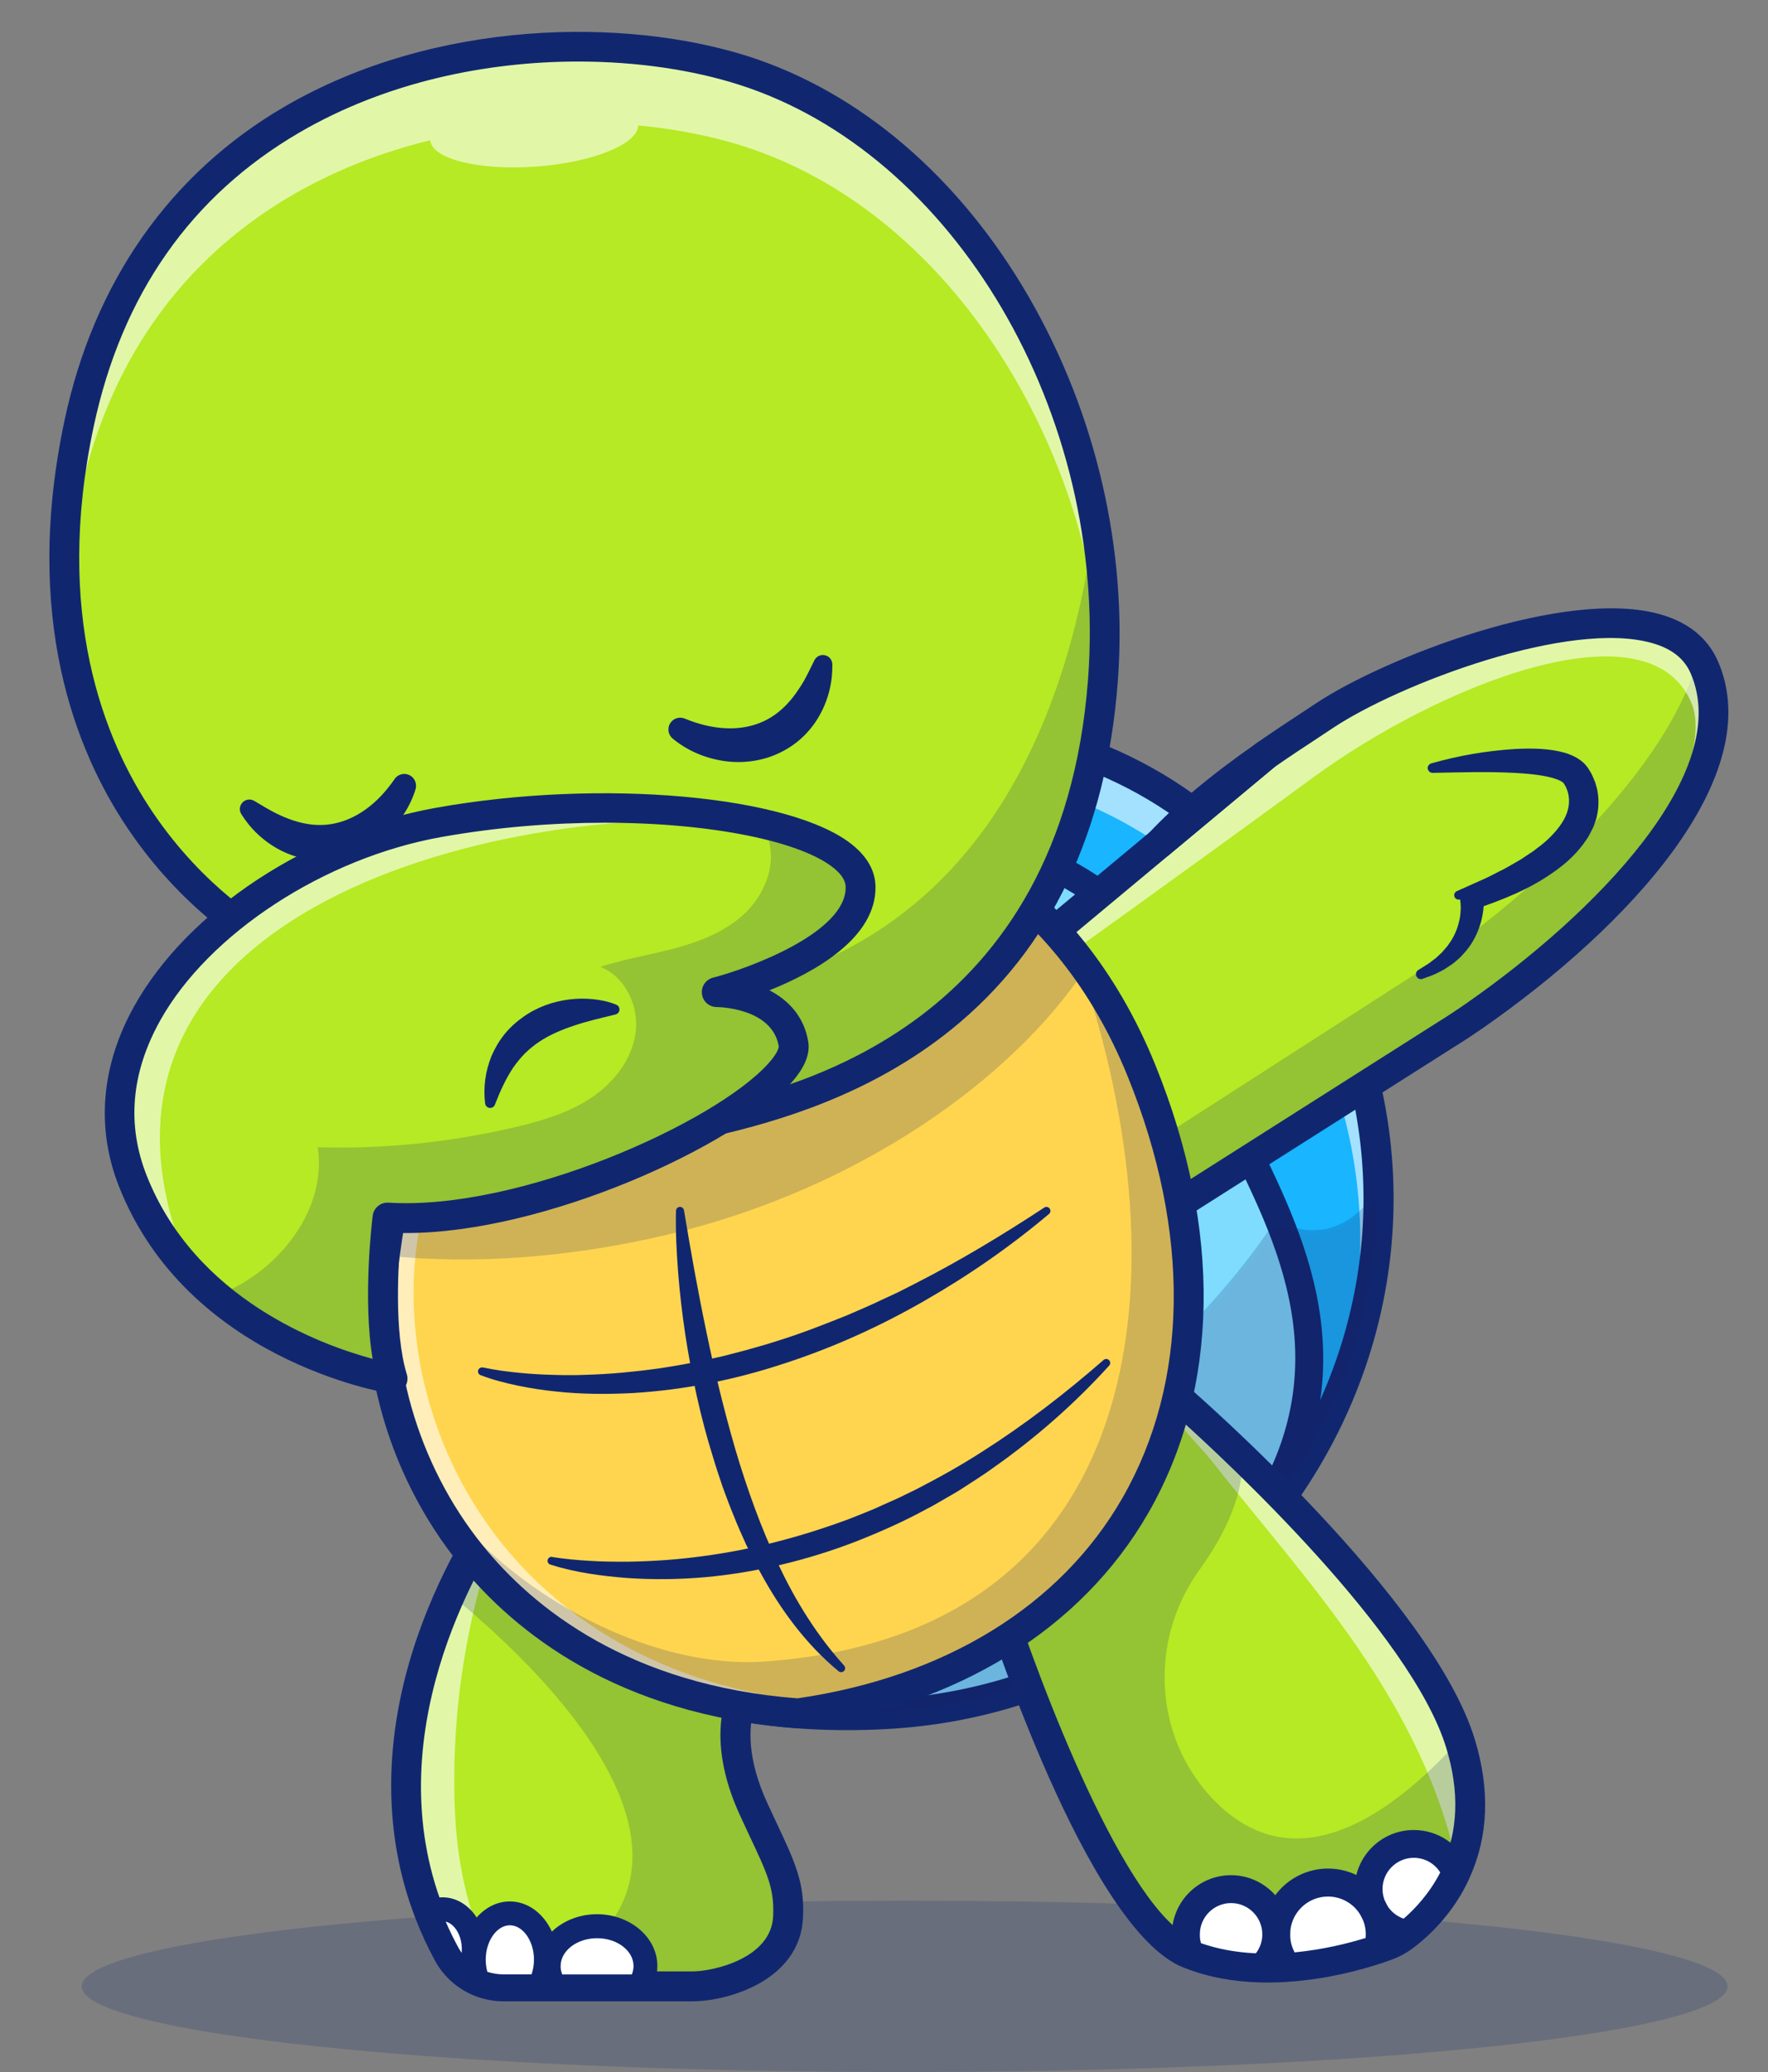 <?xml version="1.0" encoding="UTF-8"?><svg xmlns="http://www.w3.org/2000/svg" xmlns:xlink="http://www.w3.org/1999/xlink" height="2659.8" preserveAspectRatio="xMidYMid meet" version="1.0" viewBox="-63.3 -40.9 2269.4 2659.8" width="2269.4" zoomAndPan="magnify"><rect x="-63.3" y="-40.9" width="2269.4" height="2659.8" fill="#808080" stroke="none"/><g><g><g id="change1_10" opacity=".2"><ellipse cx="1097.9" cy="2508.9" fill="#102770" rx="1056.3" ry="110"/></g><g><g><g id="change2_1"><path d="M1706.6,1489.6c4,337.9-262.2,651.3-634.6,670c-17.1,0.9-33.8,1.3-50.2,1.2c-2.2,0-4.4-0.1-6.6-0.1 c-7.7-0.1-15.3-0.3-22.9-0.6c-260.8-9.7-426-136-506.6-290.5c-50.7-97-68-205.1-54.7-302.4c36.5-267.8,139.3-466.6,297.5-584.2 c141-104.9,668-219.1,899.3,206.9C1680.6,1287.3,1705.5,1389.5,1706.6,1489.6z" fill="#19b5fe"/></g><g id="change3_7" opacity=".6"><path d="M704.6,1038.3c141-104.9,668-219.1,899.3,206.9c52.8,97.3,77.7,199.6,78.8,299.6 c0.9,75.8-11.8,150.3-36.2,220.5c38.7-85.8,59.3-179.8,58.2-275.7c-1.1-100.1-26-202.3-78.8-299.6 c-231.2-426-758.2-311.8-899.3-206.9c-105.2,78.2-185.9,192.3-238.9,338.7C540,1201.7,613,1106.4,704.6,1038.3z" fill="#fff"/></g><g id="change4_1"><path d="M1513.1,1958.3c0,0.1-0.1,0.1-0.2,0.2c-111.7,115.1-266.1,192.1-445.2,201.2c-15.6,0.7-30.9,1.1-45.9,1.2 c-2.2,0-4.4,0-6.6-0.1c-8,0-15.9-0.1-23.7-0.4c0.3-0.1,0.5-0.1,0.8-0.1c277.4-53.9,443.1-243.5,463.3-487.2 c8.7-105.3-9.7-220.6-57.9-339.6c-69.4-171.1-190.5-273-318.8-321.4c4.6,0.4,355.7,26.2,413.4,321.4 c9.7,49.6,51,116,82.5,195.2C1622,1647.3,1647.6,1794.8,1513.1,1958.3z" fill="#7fdcff"/></g><g id="change1_11"><path d="M1024.2,2180c-249.2,0-395.6-100.4-475.8-187.7c-106.1-115.6-157.1-275.4-136.3-427.6 c36.8-269.5,142.2-475.9,305.1-597c84.6-62.9,313.1-133.3,534.6-84.5c171.9,37.9,307.8,140.8,392.9,297.6 c109.9,202.4,107.6,444.1-6.2,646.7c-116.7,207.9-328.1,339.2-565.5,351.2C1056.3,2179.6,1040,2180,1024.2,2180z M728.5,983.1 l11.4,15.4c-154.4,114.8-254.6,312.4-290,571.4c-19.2,141,28.1,289.2,126.6,396.5c74.9,81.5,212.2,175.3,447.7,175.3 c15.2,0,30.7-0.4,46.7-1.2c224.2-11.3,423.8-135.3,534-331.7c107.2-191,109.4-419,5.9-609.7 c-80.8-148.8-204.4-242.5-367.5-278.5c-209.9-46.3-424.5,19.1-503.5,77.8L728.5,983.1z" fill="#102770"/></g><g id="change1_25"><path d="M1506.6,1987c-4.2,0-8.4-1.4-11.8-4.4c-7.4-6.5-8.2-17.8-1.7-25.3c177.8-203.9,92.4-380.8,30.1-509.9 c-20.3-42.1-37.9-78.4-44.1-110.4c-22.9-116.9-96-204-217.4-258.8c-92.2-41.7-179-48.1-179.8-48.2c-9.9-0.7-17.3-9.2-16.6-19.1 c0.7-9.9,9.3-17.3,19.1-16.6c3.8,0.3,93.2,6.8,191.1,50.8c131.3,59,213.9,157.6,238.8,285.1c5.4,27.5,22,61.9,41.2,101.7 c62.9,130.3,158,327.3-35.3,549C1516.6,1984.9,1511.6,1987,1506.6,1987z" fill="#102770"/></g><g opacity=".2"><g id="change5_1"><path d="M1706.6,1489.6c4,337.9-262.2,651.3-634.6,670c-17.1,0.9-33.8,1.3-50.2,1.2c-2.2,0-4.4,0-6.6-0.1 c-8,0-15.9-0.1-23.7-0.4c0.3-0.1,0.5-0.1,0.8-0.1c-260.8-9.7-426-136-506.6-290.5c478.9,184.8,806.8-34.1,969.9-196.7 c79-78.8,119.3-144.3,119.3-144.3C1634.4,1558.1,1677.3,1530.3,1706.6,1489.6z" fill="#1a1a5a"/></g><g id="change1_34"><path d="M1026.1,2163.4c-1.5,0-2.9,0-4.4,0c-2.2,0-4.4,0-6.6-0.1c0,0,0,0-0.1,0c-7.9,0-15.9-0.1-23.7-0.4 l-25.1-0.9l2.6-0.4c-299.8-19.3-432.6-189.3-485.5-290.7l-3.1-6l6.3,2.4c483.3,186.5,813.4-42.9,967.1-196.1 c77.9-77.6,118.5-143.2,118.9-143.9l1.2-2l2.1,1c49.4,24.4,92.7,11.5,128.6-38.3l4.5-6.3l0.1,7.8 c2,167.7-60.8,329.8-176.8,456.4c-119.5,130.5-283,207.2-460.2,216.2C1056.3,2163,1040.9,2163.4,1026.1,2163.4z M1005,2158.1 c3.4,0.1,6.8,0.1,10.2,0.1c2.2,0.1,4.4,0.1,6.6,0.1c16,0.1,32.8-0.3,50.1-1.2c350.2-17.6,632.3-312.9,632.2-659.9 c-35.8,45.7-80,57.7-128.4,34.8c-7.4,11.5-47.6,72.3-118.4,142.9c-75.2,75-200,175.6-367.5,229.3 c-187.5,60-388.9,50.1-598.7-29.5c55.9,103.6,193.5,271.6,501.2,283.1L1005,2158.1z" fill="#102770"/></g></g></g><g id="change6_3"><path d="M1828.6,1263.6c-11.6,8.1-23.3,15.8-35.1,23.1l-351.1,222.9l-181.6-330.9l164.4-137l136.3-113.6 c28.9-20.1,55.4-37.1,75.5-50.5c101.4-67.6,431.1-191.6,487.4-62C2180.7,945.3,2023,1128.4,1828.6,1263.6z" fill="#b5ea24"/></g><g id="change1_26" opacity=".2"><path d="M2114.3,815.7c-0.2-0.5-0.5-1-0.7-1.5c-40.9,126.5-179.3,268.2-339.4,381c-13.3,9.3-26.7,18.3-40.2,26.7 l-339.8,218.6l37.9,69.1l351.1-222.9c11.8-7.3,23.5-15,35.1-23.1C2012.9,1128.4,2170.7,945.3,2114.3,815.7z" fill="#102770"/></g><g id="change3_5" opacity=".6"><path d="M1622.4,957c161.1-117.9,428.8-226,485.1-96.4c9.5,21.9,7.1,55-7.5,95.8c26.9-55.8,34.4-109.4,14.1-156.1 c-56.3-129.6-386-5.6-487.4,62c-20.1,13.4-46.6,30.3-75.5,50.5l-136.3,113.6l-164.4,137l24.6,44.8 C1275.1,1208.1,1439.9,1090.6,1622.4,957z" fill="#fff"/></g><g><g id="change1_30"><path d="M1442.3,1528.8c-1.6,0-3.2-0.2-4.8-0.6c-5.1-1.3-9.5-4.7-12-9.3L1244,1187.9c-4.4-8-2.5-18.1,4.5-23.9 l300.7-250.6c0.4-0.3,0.9-0.7,1.3-1c20.6-14.4,39.8-27,56.7-38.1c6.9-4.5,13.3-8.7,19.1-12.6 c86.2-57.4,320.7-149.6,442.9-113.6c35.5,10.4,59.9,30.6,72.7,59.9c64.2,147.7-114.2,340.3-302.5,471.3l0,0 c-12,8.3-24.1,16.3-36,23.6l-350.9,222.8C1449.5,1527.7,1445.9,1528.8,1442.3,1528.8z M1285.1,1183.4l164.2,299.2l333.9-212 c11.5-7.1,23-14.7,34.4-22.6l0,0c167.8-116.7,344.3-298,289.2-424.6c-8.1-18.7-23.9-31.3-48.4-38.5 c-106.5-31.4-326.6,52.6-410.9,108.8c-5.9,3.9-12.4,8.2-19.3,12.8c-16.5,10.8-35.2,23.1-55.2,37L1285.1,1183.4z M1828.6,1263.6 L1828.6,1263.6L1828.6,1263.6z" fill="#102770"/></g><g id="change1_1"><path d="M1425.2,1060.9c-5.1,0-10.2-2-13.9-6c-6.9-7.3-7-18.8-0.1-26.2c35.1-37.5,80.7-75.5,139.3-116.2 c8.4-5.8,19.9-4,26.1,4.1c6.2,8.2,4.9,19.7-3,26.3l-136.3,113.6C1433.9,1059.4,1429.5,1060.9,1425.2,1060.9z" fill="#102770"/></g></g><g><g id="change6_1"><path d="M1807.5,2357.8c-0.7,1.6-1.4,3.3-2.1,4.9c0,0,0,0,0,0.1c-18.1,39.4-45.3,65.3-62.4,78.8 c-1.7,1.3-3.3,2.5-4.7,3.6c-6.5,4.8-13.5,8.5-21,11.3c-3.3,1.2-7.4,2.6-12.1,4.2c-24.6,8.1-67.2,20-115.6,23.3 c-10.9,0.8-22.1,1.1-33.4,0.8c-30.4-0.7-61.9-5.5-91.6-17.2c-0.7-0.2-1.5-0.6-2.2-0.9c-118.3-47.9-252.7-475.2-252.7-475.2 l227.8-225.6l12.2-12c0,0,33.6,29.1,80.6,74.6c94,90.9,241.4,246.9,279.9,364.3c0.6,1.6,1.1,3.3,1.6,4.9 C1832.2,2264.8,1824.6,2318,1807.5,2357.8z" fill="#b5ea24"/></g><g id="change3_13" opacity=".6"><path d="M1807.5,2357.8c-19.7-102-69.7-199.1-129.3-285.5c-57.9-83.9-125.3-160.6-188.4-240.6 c-11.8-14.9-40.4-41.6-52.3-65.8l12.2-12c0,0,33.6,29.1,80.6,74.6c94,90.9,241.4,246.9,279.9,364.3c0.6,1.6,1.1,3.3,1.6,4.9 C1832.2,2264.8,1824.6,2318,1807.5,2357.8z" fill="#fff"/></g><g id="change1_36" opacity=".2"><path d="M1805.4,2362.7C1805.4,2362.7,1805.4,2362.7,1805.4,2362.7c-18.1,39.4-45.3,65.4-62.4,78.9 c-1.7,1.3-3.3,2.5-4.7,3.6c-6.5,4.8-13.5,8.5-21,11.3c-3.3,1.2-7.4,2.6-12.1,4.2c-24.6,8.1-67.2,20-115.6,23.3 c-10.9,0.8-22.1,1.1-33.4,0.8c-30.4-0.7-61.9-5.5-91.6-17.2c-0.7-0.2-1.5-0.6-2.2-0.9c-118.3-47.9-252.7-475.2-252.7-475.2 l239.9-237.6c0,0,33.6,29.1,80.6,74.6c5.1,43.1-19.1,97.7-53.7,145.4c-64.8,89.4-59.6,213.1,16,293.5 c64.7,68.8,166.1,90.9,317.5-74.5c0.6,1.6,1.1,3.3,1.6,4.9C1833,2267.6,1824,2322.3,1805.4,2362.7z" fill="#102770"/></g><g id="change1_22"><path d="M1564.1,2504c-2.8,0-5.6,0-8.4-0.1c-35.8-0.8-68.8-7-97.9-18.4c-0.9-0.3-1.7-0.6-2.6-1 c-123.3-49.9-249.8-442.6-263.9-487.3c-2.1-6.8-0.3-14.3,4.8-19.3l239.9-237.6c7.1-7,18.4-7.4,26-0.9 c12.8,11.1,313.3,273.3,367.8,452.6c19.7,64.7,17.4,124.6-6.9,177.9c-0.1,0.3-0.2,0.5-0.3,0.8c-19.2,41.9-47.6,69.8-68,85.9 c-1.3,1-2.6,2-3.8,2.9l-1.2,0.9c-8,5.9-16.7,10.6-25.9,14c-3.3,1.2-7.6,2.7-12.6,4.4c-27.7,9.2-71,20.9-120.3,24.2 C1581.9,2503.7,1572.9,2504,1564.1,2504z M1231.5,1996.8c40,123.9,150.6,416.7,238,452.1c0.6,0.3,1,0.4,1.4,0.6 c0.2,0.1,0.4,0.1,0.6,0.2c25,9.8,53.6,15.1,85.1,15.9c10.2,0.2,20.9,0,31.6-0.8c47.7-3.3,89.9-15.4,110.8-22.4 c4.5-1.5,8.3-2.8,11.4-4c5.9-2.2,11.4-5.1,16.3-8.8l1.2-0.9c1-0.7,2-1.5,3-2.3c13.9-10.9,39.6-34.7,56.6-71.1 c0.1-0.2,0.2-0.5,0.3-0.7c20.6-44.7,22.4-95.7,5.4-151.5c-45.1-148.4-283.8-369.9-343-423.1L1231.5,1996.8z M1805.4,2362.7 L1805.4,2362.7L1805.4,2362.7z" fill="#102770"/></g><g><g><g id="change3_4"><path d="M1707.8,2442.1c0,6.4-0.9,12.6-2.6,18.5c-24.5,8.1-67.2,20-115.6,23.3c-9.2-11.4-14.8-25.9-14.8-41.8 c0-36.7,29.8-66.5,66.5-66.5c25.2,0,47,14,58.3,34.5c0.3,0.7,0.7,1.4,1.1,2.1C1705.2,2421.2,1707.8,2431.4,1707.8,2442.1z" fill="#fff"/></g><g id="change1_4"><path d="M1588.4,2486.6l-0.8-1c-10-12.5-15.3-27.5-15.3-43.4c0-38.1,31-69,69-69c25.2,0,48.4,13.7,60.6,35.9 c0.4,0.8,0.7,1.4,1,2.1c4.9,9.6,7.4,20.3,7.4,31.1c0,6.5-0.9,13-2.7,19.2l-0.4,1.3l-1.3,0.4c-21.9,7.3-66.1,20-116.2,23.4 L1588.4,2486.6z M1641.3,2378.2c-35.2,0-63.9,28.7-63.9,63.9c0,14.3,4.6,27.8,13.4,39.2c48-3.5,90.4-15.5,112.3-22.7 c1.4-5.4,2.2-10.9,2.2-16.5c0-10.1-2.3-19.8-6.8-28.7c-0.4-0.7-0.8-1.4-1.1-2.2C1686.1,2390.9,1664.6,2378.2,1641.3,2378.2z" fill="#102770"/></g></g><g><g id="change3_9"><path d="M1805.4,2362.7C1805.4,2362.7,1805.4,2362.7,1805.4,2362.7c-18.1,39.4-45.3,65.4-62.4,78.8 c-18.2-2.7-33.7-13.8-42.2-29.2c0,0,0-0.1,0-0.1c-0.4-0.7-0.7-1.4-1.1-2.1c-0.1,0-0.1-0.1-0.1-0.2c-3.9-7.8-6.1-16.6-6.1-25.9 c0-32,26-58,58-58C1775.9,2326.1,1796.8,2341.2,1805.4,2362.7z" fill="#fff"/></g><g id="change1_31"><path d="M1743.7,2444.2l-1.1-0.2c-18.4-2.7-34.8-14-43.9-30.2l-0.5-0.5l0-0.4c-0.2-0.3-0.3-0.6-0.5-0.9l-0.6-0.3 l-0.1-1.1c-4-8.2-6.1-17.3-6.1-26.6c0-33.4,27.2-60.6,60.6-60.6c25,0,47.1,15,56.3,38.2l0.2,1.6l-0.2,0.5 c-17.9,38.9-44.2,64.8-63.1,79.7L1743.7,2444.2z M1703.2,2411.6c8.2,14.4,22.7,24.5,39,27.2c15.2-12.1,42.3-37.5,60.3-76.2 c-8.7-20.7-28.7-34-51.2-34c-30.6,0-55.5,24.9-55.5,55.5c0,8.4,1.9,16.7,5.6,24.2l0.1,0l0.4,0.9c0.3,0.6,0.6,1.2,0.9,1.8 L1703.2,2411.6z" fill="#102770"/></g></g><g><g id="change3_1"><path d="M1574.8,2442.1c0,16.8-7.2,32-18.6,42.6c-30.4-0.7-61.9-5.5-91.6-17.2c-3.7-7.7-5.8-16.3-5.8-25.4 c0-32,25.9-58,58-58C1548.8,2384.1,1574.8,2410.1,1574.8,2442.1z" fill="#fff"/></g><g id="change1_17"><path d="M1557.2,2487.3l-1,0c-34-0.8-65.1-6.6-92.5-17.4l-0.9-0.4l-0.4-0.9c-4-8.3-6.1-17.2-6.1-26.5 c0-33.4,27.2-60.6,60.6-60.6s60.6,27.2,60.6,60.6c0,16.8-7.1,33-19.4,44.5L1557.2,2487.3z M1466.5,2465.5 c26.3,10.2,56.1,15.8,88.7,16.6c10.9-10.4,17.1-25,17.1-40c0-30.6-24.9-55.5-55.5-55.5s-55.5,24.9-55.5,55.5 C1461.3,2450.3,1463,2458.2,1466.5,2465.5z" fill="#102770"/></g></g></g><g><g id="change1_24"><path d="M1589.6,2501.8c-5.4,0-10.5-2.4-13.9-6.7c-12.1-15-18.7-33.8-18.7-53c0-46.5,37.9-84.4,84.4-84.4 c30.8,0,59.1,16.8,74,43.8c0.3,0.5,0.5,0.9,0.7,1.4l0.3,0.5c0.1,0.2,0.2,0.4,0.3,0.6c5.9,11.6,9,24.8,9,38 c0,8-1.1,15.9-3.3,23.5c-1.6,5.6-6,10.1-11.5,12c-27.6,9.2-70.8,20.8-120,24.2C1590.4,2501.8,1590,2501.8,1589.6,2501.8z M1641.3,2393.6c-26.8,0-48.6,21.8-48.6,48.6c0,8.2,2,16.1,5.8,23.1c37.1-3.6,70.1-12,91.1-18.5c0.1-1.5,0.2-3.1,0.2-4.6 c0-7.6-1.7-14.9-5-21.5c-0.4-0.8-0.8-1.5-1.2-2.3C1675,2403,1658.8,2393.6,1641.3,2393.6z M1705.1,2460.6L1705.1,2460.6 L1705.1,2460.6z" fill="#102770"/></g><g id="change1_15"><path d="M1743,2459.4c-0.9,0-1.7-0.1-2.6-0.2c-23.2-3.4-43.9-17.7-55.3-38.2l0,0c-0.1-0.1-0.1-0.2-0.2-0.3 c-0.5-0.8-0.9-1.6-1.3-2.5c0-0.1-0.1-0.1-0.1-0.2l0,0c-5.2-10.4-8-22.1-8-33.9c0-41.9,34.1-75.9,75.9-75.9 c31.3,0,59,18.8,70.6,47.9c0.8,2.1,1.3,4.4,1.3,6.6v0c0,2.6-0.6,5.1-1.6,7.5c-19.1,41.7-47.3,69.4-67.6,85.4 C1750.9,2458.1,1747,2459.4,1743,2459.4z M1716.5,2403.8c4.8,8.6,12.8,15.1,21.9,18.2c13.5-11.6,32.6-31.4,47-59.3 c-7.3-11.6-19.9-18.8-34-18.8c-22.1,0-40.1,18-40.1,40.1c0,6,1.4,12,4,17.4c0.3,0.5,0.5,1,0.8,1.5l0.3,0.5 C1716.4,2403.6,1716.4,2403.7,1716.5,2403.8z" fill="#102770"/></g><g id="change1_18"><path d="M1556.2,2502.6c-0.1,0-0.3,0-0.4,0c-35.8-0.8-68.7-7-97.7-18.4c-4.2-1.6-7.6-4.8-9.6-8.9 c-5.1-10.4-7.6-21.6-7.6-33.2c0-41.9,34.1-75.9,75.9-75.9s75.9,34.1,75.9,75.9c0,21.1-8.9,41.4-24.4,55.7 C1565,2500.9,1560.7,2502.6,1556.2,2502.6z M1478.3,2453.5c21.2,7.4,44.8,11.8,70.4,13c5.4-7,8.3-15.4,8.3-24.4 c0-22.1-18-40.1-40.1-40.1s-40.1,18-40.1,40.1C1476.7,2446.1,1477.2,2449.9,1478.3,2453.5z" fill="#102770"/></g></g></g><g id="change6_2"><path d="M948.3,2419.7c-3,68.1-87.3,89.2-122.7,89.2H582.9c-1,0-1.9,0-2.8-0.1c-10.6-0.3-20.7-2.7-30.1-6.9 c-5-2.2-9.8-5-14.3-8.2c-9.8-7-18.1-16.3-24.1-27.3c-9.3-17.2-17.2-34.4-23.8-51.6c-60.3-155.6-18.8-308.1,26.9-409 c33.2-73.5,68.7-119.6,68.7-119.6l4.3,2.6l331,203.1c0,0-74.6,59.7-14.1,190.7C936.3,2351.4,950.3,2373.7,948.3,2419.7z" fill="#b5ea24"/></g><g id="change3_10" opacity=".6"><path d="M530.2,2365.7c9.8,49.8,27.7,97.4,49.9,143.2c-10.6-0.3-20.7-2.7-30.1-6.9c-5-2.2-9.8-5-14.3-8.2 c-9.8-7-18.1-16.3-24.1-27.3c-9.3-17.2-17.2-34.4-23.8-51.6c-60.3-155.6-18.8-308.1,26.9-409c33.2-73.5,68.7-119.6,68.7-119.6 l4.3,2.6c-26.4,66.6-45.2,136.2-56.3,207c-7.6,48.3-11.5,97.2-11.6,146.2C519.6,2283.5,522.1,2325.1,530.2,2365.7z" fill="#fff"/></g><g id="change1_9" opacity=".2"><path d="M948.3,2419.7c-3,68.1-87.3,89.2-122.7,89.2H607.7c321.8-138.9,5-423.8-93.1-503.1 c33.2-73.5,68.7-119.6,68.7-119.6l335.2,205.6c0,0-74.6,59.7-14.1,190.7C936.3,2351.4,950.3,2373.7,948.3,2419.7z" fill="#102770"/></g><g id="change1_7"><path d="M825.6,2528.1H582.9c-14,0-27.7-2.9-40.6-8.6c-6.3-2.8-12.3-6.2-17.8-10.2c-12.2-8.7-22.5-20.4-29.7-33.8 c-9.4-17.4-17.7-35.4-24.8-53.8c-44.3-114.3-41.4-245.3,8.6-378.7c37.5-100.1,87.5-165.7,89.6-168.5c6-7.8,16.8-9.8,25.2-4.6 l335.3,205.7c5.3,3.3,8.7,8.9,9.1,15.1c0.4,6.2-2.3,12.2-7.2,16.1c-2.4,2-61.6,53.1-8.6,167.6c4.1,8.8,7.8,16.8,11.3,24.3 c24.1,51.2,36.2,76.9,34.2,121.7C963.8,2501.8,870.3,2528.1,825.6,2528.1z M588.6,1912c-38,56.6-168.6,275.1-83,495.9 c6.5,16.8,14.2,33.4,22.8,49.4c4.5,8.4,10.7,15.4,18.3,20.8c3.4,2.5,7.1,4.6,11,6.3c8,3.5,16.4,5.3,25.1,5.3h242.8 c26.8,0,101.2-16.8,103.5-70.9l0,0c1.6-35.4-7.2-54-30.6-103.7c-3.5-7.5-7.3-15.6-11.4-24.5c-46.8-101.2-19.3-164.8,2-194.3 L588.6,1912z" fill="#102770"/></g><g id="change7_1"><path d="M961,2158.5c-401.7-30.2-563.6-345-530-591.2c0.6-3.9,1.1-7.8,1.7-11.7c30.5-211.4,103-379.1,211.8-496.8 h0.1C789,931,1138.1,936,1330.1,1202.4c27.5,38.2,51.8,81.8,71.8,131.1C1566.9,1740.4,1386.2,2097.6,961,2158.5z" fill="#ffd54f"/></g><g id="change3_11" opacity=".6"><path d="M1001.9,2145.7c-401.7-30.2-563.6-345-530-591.2c0.6-3.9,1.1-7.8,1.7-11.7 c30.5-211.4,103-379.1,211.8-496.8h0c25.4-22.5,57.2-40.8,93.4-54.4c-53.2,13.6-99.7,36.6-134.3,67.2h-0.1 c-108.8,117.8-181.3,285.4-211.8,496.9c-0.6,3.9-1.1,7.7-1.7,11.7c-33.6,246.2,128.4,561,530,591.2c50-7.2,96.5-18.5,139.6-33.4 C1069.3,2133.8,1036.4,2140.7,1001.9,2145.7z" fill="#fff"/></g><g id="change1_6" opacity=".2"><path d="M1404.5,1333.5c-20-49.3-44.3-92.9-71.8-131.1c-5.1-7.1-10.4-14-15.8-20.8 c141.1,394.7,108.8,874.2-398.4,910.3c-181.7,12.9-402.3-136.3-458.3-285.7c63.6,175.5,226.5,331.4,503.3,352.3 C1388.8,2097.6,1569.5,1740.4,1404.5,1333.5z" fill="#102770"/></g><g id="change1_14" opacity=".2"><path d="M1330.1,1202.4c-92.9,140.5-288.6,281.7-532.2,340.5c-128.7,31.1-254,39.4-365.3,28.1 c30.5-211.4,103-394.4,211.8-512.2h0.1C789,931,1138.1,936,1330.1,1202.4z" fill="#102770"/></g><g id="change1_32"><path d="M961,2177.6c-0.5,0-1,0-1.4-0.1c-231.1-17.4-362.9-124-432.8-210.4C435.8,1854.8,393,1704.4,412,1564.7 c30-220,103.5-394.6,218.4-518.9c0.7-0.8,1.4-1.4,2.2-2.1c88.5-77.6,240.6-105.4,387.9-70.8c105.6,24.8,298,103.8,399.2,353.3 c85.7,211.4,82.5,415.7-9.1,575.1c-85.7,149-244.4,247.1-446.9,276.1C962.8,2177.6,961.9,2177.6,961,2177.6z M657.7,1072.7 c-109,118.4-178.9,285.7-207.7,497.2c-17.7,129.4,22.2,268.9,106.5,373.2c64.9,80.3,187.7,179.3,403.8,196.1 c189.6-27.6,337.7-118.8,417-257c85.6-149,88.1-341.3,6.8-541.6c-94.7-233.6-274-307.3-372.5-330.4 C876,978.3,737.2,1002.8,657.7,1072.7z" fill="#102770"/></g><g id="change1_2"><path d="M814.7,1512.8c8.6,52,17.8,103.9,28.6,155.3c10.6,51.4,23,102.3,37.6,152.5c14.9,50,32.4,99.3,54.7,146.2 c22,47,49.5,91.4,84.5,130.2l0.1,0.1c1.9,2.1,1.7,5.3-0.4,7.2c-1.9,1.7-4.8,1.7-6.7,0.1c-41.7-34.4-74.4-78.9-100.1-126.2 c-6.6-11.8-12.4-23.9-18.4-36c-5.5-12.3-11.1-24.6-16-37.1c-5.2-12.4-9.8-25-14.4-37.6c-4.3-12.7-8.6-25.4-12.4-38.3 c-16-51.2-27.2-103.6-35.4-156.4c-3.9-26.4-7.1-52.9-9.2-79.5c-2-26.6-3.5-53.2-2.8-80c0.1-2.8,2.4-5.1,5.3-5 C812.3,1508.5,814.3,1510.4,814.7,1512.8L814.7,1512.8z" fill="#102770"/></g><g id="change1_35"><path d="M557,1714.5c15.2,3.3,31.3,5.4,47.1,6.9c15.9,1.6,31.8,2.4,47.8,2.7c7.9,0.3,15.9,0.1,23.9,0.2 c8-0.3,15.9-0.4,23.9-0.8c15.9-0.7,31.8-1.8,47.6-3.6c7.9-0.8,15.8-1.6,23.7-2.7c7.9-1,15.8-2,23.6-3.4 c7.8-1.4,15.7-2.5,23.5-4.1c7.8-1.6,15.7-2.8,23.4-4.6l23.3-5.2l23.1-6c7.7-1.9,15.3-4.3,23-6.4c7.7-2.1,15.3-4.4,22.9-6.9 c30.5-9.4,60.2-21.1,89.9-33c14.6-6.4,29.5-12.5,43.8-19.5l21.8-10.1l21.4-10.9c57.2-29.1,112.4-62.4,166.4-97.9 c2.4-1.6,5.5-0.9,7.1,1.5c1.4,2.2,1,5.1-1,6.7c-49.8,42-103.7,79.4-160.6,111.9c-56.8,32.6-117,59.9-179.7,80.2 c-62.5,20.7-127.8,33.8-193.7,37.8c-33,1.7-66.1,1.6-98.9-2c-16.4-1.6-32.7-4.2-48.9-7.5c-16.2-3.4-32-7.4-47.9-13.5 c-2.6-1-4-4-2.9-6.6c0.9-2.4,3.4-3.7,5.9-3.2L557,1714.5z" fill="#102770"/></g><g id="change1_37"><path d="M645.8,1957.8c15.6,2.5,32,4,48.1,4.9c16.1,1.1,32.3,1.1,48.4,1.1c32.3-0.5,64.5-2.7,96.4-7.1 c63.8-8.4,126.3-24.9,186.7-47.3c7.6-2.8,14.9-6,22.4-8.9l11.2-4.6l11-5c7.3-3.4,14.8-6.4,22-9.9l21.7-10.6 c28.7-14.8,56.9-30.5,84.1-48.1c54.6-34.7,106.2-74.5,155.5-117.5c2.1-1.9,5.4-1.6,7.2,0.5c1.7,2,1.7,4.9-0.1,6.8 c-44.3,48.9-94.4,92.9-148.7,131.1c-13.4,9.8-27.6,18.5-41.5,27.6c-7,4.6-14.4,8.4-21.5,12.7c-7.2,4.1-14.3,8.5-21.8,12.2 c-29.2,16.1-59.8,29.6-90.8,41.9c-62.3,24.1-127.9,40-194.5,46.1c-33.3,2.9-66.8,3.3-100,1c-33.3-2.6-66.2-7-98.5-17.2 c-2.7-0.9-4.2-3.7-3.3-6.4c0.8-2.5,3.2-3.9,5.7-3.5L645.8,1957.8z" fill="#102770"/></g><g id="change6_4"><path d="M1352.4,832.6c-32.9,435-350.5,531.4-502.9,566.3c-448,102.6-550-115.8-572.7-202.9 c-5.3-20.5-6.2-33.8-6.2-33.8S-63.3,980.5,38.1,503C139.6,25.4,638.1-30.7,890.4,49.4c233.8,74.2,404.8,315.1,451.5,579.8 C1353.7,696.2,1357.6,764.8,1352.4,832.6z" fill="#b5ea24"/></g><g id="change1_21" opacity=".2"><path d="M1352.4,832.6c-32.9,435-350.5,531.4-502.9,566.3c-448,102.6-550-115.8-572.7-202.9 c155.7,61.3,341.8,77.2,579.8,36.7c357.6-60.9,456.3-384.2,485.3-603.5C1353.7,696.2,1357.6,764.8,1352.4,832.6z" fill="#102770"/></g><g id="change3_2" opacity=".6"><path d="M1352.8,816.6c-19.9-298.4-202.3-587.4-462.4-670c-39.6-12.6-85.3-21.8-134.6-26.5 c0,23.8-57.6,47.3-130.1,52.8c-73.7,5.5-134.8-9.6-136.7-33.8c-200.2,49.2-392.2,184.5-451,461.1c-8.9,42-14.4,81.8-17.1,119.3 c-5.1-66.7-0.9-142.1,17.1-226.7C139.6,15.2,638-40.9,890.4,39.1C1181.7,131.6,1375.5,483,1352.8,816.6z" fill="#fff"/></g><g id="change1_12"><path d="M635.6,1445c-108.1,0-196.1-24.9-263.1-74.6c-93.6-69.4-115.1-165.1-119.8-196.6 c-24-14.9-92.3-62.5-152.2-151.5c-66.7-99-134.8-270.1-81-523.4C57.2,321,155,181.6,302.1,95.9 C496.7-17.3,740.7-18.2,896.2,31.1c144.2,45.8,272.5,155.7,361.2,309.4c86.4,149.7,126.9,325,114.1,493.5 c-14.6,193.7-86.5,344-213.7,446.6c-104.2,84.1-223.4,118.4-304,136.9l0,0C773.9,1435.8,701.1,1445,635.6,1445z M678.8,38.1 c-117,0-245.8,26-357.4,90.9C181.9,210.2,92.9,337.4,56.9,506.9c-51,240.1,12.8,401.2,75.3,494.1 c67.4,100.1,146.7,144,147.5,144.4c5.7,3.1,9.5,9,9.9,15.5c0.1,1,9.2,107.7,106.2,179.2c98.2,72.4,249.4,85.9,449.4,40.1l0,0 c112.4-25.7,454.4-104.1,488.1-549.1C1359.1,491,1162,155.6,884.6,67.6C826.4,49.1,755.1,38.1,678.8,38.1z" fill="#102770"/></g><g><g><g id="change3_3"><path d="M765.2,2482.8c0,9.5-3.2,18.4-8.7,26.1h-107c-5.5-7.6-8.7-16.6-8.7-26.1c0-28.3,27.8-51.2,62.2-51.2 C737.4,2431.7,765.2,2454.6,765.2,2482.8z" fill="#fff"/></g><g id="change1_20"><path d="M757.8,2511.5H648.3l-0.8-1.1c-6-8.3-9.2-17.8-9.2-27.6c0-29.6,29.1-53.8,64.8-53.8 c35.7,0,64.7,24.1,64.7,53.8c0,9.8-3.2,19.3-9.2,27.6L757.8,2511.5z M650.9,2506.4h104.3c4.9-7.1,7.4-15.2,7.4-23.5 c0-26.8-26.7-48.6-59.6-48.6c-32.9,0-59.6,21.8-59.6,48.6C643.4,2491.1,646,2499.2,650.9,2506.4z" fill="#102770"/></g></g><g><g id="change3_8"><path d="M544.8,2461.1c0,12.4-3.5,23.8-9.2,32.6c-9.8-7-18.1-16.3-24.1-27.3c-9.3-17.2-17.2-34.4-23.8-51.6 c5.2-3.2,11-4.9,17.1-4.9C526.9,2409.9,544.8,2432.8,544.8,2461.1z" fill="#fff"/></g><g id="change1_29"><path d="M536.4,2497.4l-2.2-1.6c-10.4-7.4-18.8-16.9-24.8-28.2c-9.1-16.8-17.1-34.2-24-51.9l-0.8-2l1.8-1.1 c5.7-3.5,12.1-5.3,18.5-5.3c23.4,0,42.5,24.1,42.5,53.8c0,12.3-3.4,24.4-9.6,34L536.4,2497.4z M490.9,2416 c6.6,16.8,14.3,33.3,22.9,49.2c5.3,9.8,12.3,18.1,21.1,24.8c4.8-8.4,7.3-18.6,7.3-28.9c0-26.8-16.8-48.6-37.4-48.6 C500.1,2412.5,495.4,2413.7,490.9,2416z" fill="#102770"/></g></g><g><g id="change3_6"><path d="M637.4,2474.6c0,12.8-3.2,24.6-8.5,34.3h-46.1c-11.5,0-22.7-2.4-32.9-7c-3.3-8.2-5.2-17.5-5.2-27.4 c0-32.8,20.7-59.4,46.3-59.4C616.7,2415.2,637.4,2441.8,637.4,2474.6z" fill="#fff"/></g><g id="change1_23"><path d="M630.4,2511.5h-47.6c-11.7,0-23.1-2.4-33.9-7.2l-0.9-0.4l-0.4-1c-3.6-8.9-5.4-18.4-5.4-28.3 c0-34.2,21.9-61.9,48.9-61.9c26.9,0,48.8,27.8,48.8,61.9c0,12.8-3.1,25.1-8.8,35.6L630.4,2511.5z M552,2500 c9.8,4.2,20.2,6.3,30.9,6.3h44.5c4.9-9.4,7.5-20.4,7.5-31.8c0-31.3-19.6-56.8-43.7-56.8c-24.1,0-43.8,25.5-43.8,56.8 C547.4,2483.5,548.9,2492.1,552,2500z" fill="#102770"/></g></g></g><g><g id="change1_3"><path d="M756.5,2524.3h-107c-4.9,0-9.5-2.4-12.4-6.4c-7.6-10.5-11.6-22.6-11.6-35.1c0-36.7,34.8-66.5,77.5-66.5 c42.7,0,77.5,29.9,77.5,66.5c0,12.5-4,24.6-11.6,35.1C766.1,2521.9,761.5,2524.3,756.5,2524.3z M658.4,2493.6h89.3 c1.4-3.5,2.2-7.1,2.2-10.7c0-19.8-21-35.8-46.8-35.8c-25.8,0-46.8,16.1-46.8,35.8C656.2,2486.5,657,2490.1,658.4,2493.6z" fill="#102770"/></g><g id="change1_13"><path d="M535.7,2509.1c-3.2,0-6.3-1-8.9-2.9c-11.8-8.4-21.7-19.7-28.7-32.5c-9.3-17.2-17.6-35.1-24.7-53.3 c-2.7-6.9,0-14.8,6.3-18.6c7.7-4.7,16.4-7.2,25.1-7.2c30.5,0,55.3,29.9,55.3,66.5c0,14.9-4,29.1-11.6,40.9 c-2.3,3.5-5.9,6-10,6.8C537.6,2509,536.6,2509.1,535.7,2509.1z M508.8,2425.8c4.9,11.4,10.4,22.5,16.3,33.4 c1.3,2.3,2.7,4.6,4.2,6.7c0.2-1.6,0.2-3.2,0.2-4.8C529.5,2443.6,520.3,2428.6,508.8,2425.8z" fill="#102770"/></g><g id="change1_5"><path d="M628.9,2524.3h-46.1c-13.5,0-26.6-2.8-39.1-8.3c-3.7-1.6-6.6-4.6-8-8.3c-4.2-10.4-6.3-21.5-6.3-33.1 c0-41.2,27.7-74.7,61.7-74.7c34,0,61.6,33.5,61.6,74.7c0,15-3.6,29.4-10.4,41.7C639.6,2521.2,634.5,2524.3,628.9,2524.3z M562.2,2490.2c6.7,2.2,13.6,3.3,20.6,3.3H619c2-5.9,3.1-12.3,3.1-19c0-23.9-14.2-44-30.9-44c-16.8,0-31,20.2-31,44 C560.2,2479.9,560.9,2485.2,562.2,2490.2z" fill="#102770"/></g></g><g id="change6_5"><path d="M856.6,1232.7c0,0,87.4,0.3,98.6,66.4c11.1,66.1-309.6,236.3-521.1,223c0,0-16.7,132.2,6.4,206.9 c0,0-123.4-19.8-226-106.3c-11.5-9.7-22.7-20.2-33.5-31.7c-29.5-31.4-55.5-69.6-73.8-116c-84.5-214.1,163.2-419.1,392.5-460.2 c145.3-26,304.2-23.3,412,0.6c1.8,0.4,3.6,0.8,5.5,1.2c74.7,17.3,123.5,45.1,124.1,80.9 C1042.5,1184.8,856.6,1232.7,856.6,1232.7z" fill="#b5ea24"/></g><g id="change1_27" opacity=".2"><path d="M856.6,1232.7c0,0,87.4,0.3,98.6,66.4c11.1,66.1-309.6,236.3-521.1,223c0,0-16.7,132.2,6.4,206.9 c0,0-123.4-19.8-226-106.3c10-4.1,19.9-8.8,29.4-14.1c63.1-35.1,111.5-105.4,100.7-176.8c85.1,2.4,170.5-6.3,253.4-25.8 c33.8-8,67.9-18,96.9-37.2c29-19.2,52.7-48.8,57.6-83.2c4.9-34.4-12.8-72.8-45.2-85.4c31.8-10.3,65-15.4,97.2-24.2 c32.2-8.8,64.4-21.6,88.5-44.7s39-58,31.2-90.5c-2.3-9.6-6.7-18-12.5-25.2c77.8,17.2,129,45.5,129.5,82.1 C1042.5,1184.8,856.6,1232.7,856.6,1232.7z" fill="#102770"/></g><g id="change3_12" opacity=".6"><path d="M181,1590.9c-29.5-31.4-55.5-69.6-73.8-116c-84.5-214.1,163.2-419.1,392.5-460.2 c145.3-26,304.2-23.3,412,0.6c1.8,0.4,3.6,0.8,5.5,1.2C601.9,982-19.6,1122.7,181,1590.9z" fill="#fff"/></g><g><g id="change1_19"><path d="M440.5,1748.1c-1,0-2-0.1-3-0.2c-10.6-1.7-260.6-44.1-348.1-265.8c-29.7-75.3-22.9-155.3,19.6-231.5 c68.7-123.1,224.4-225.4,387.4-254.6c212.4-38,457.5-15.9,535.2,48.2c18.9,15.6,28.6,33.4,28.9,53 c0.9,65.6-77,109.4-136.1,133.1c23.7,12.4,44.2,33,49.7,65.6c2.8,16.4-4.6,34.1-22.4,53.9c-72,79.9-314.6,192.1-493.9,192.1 c-2.2,0-4.3,0-6.4-0.1c-3.5,37.5-9.3,127,7.5,181.4c1.9,6.3,0.5,13.2-3.8,18.2C451.3,1745.7,446,1748.1,440.5,1748.1z M712.8,1015.2c-66.4,0-138.1,5.6-209.8,18.4c-150,26.8-298.3,123.7-360.7,235.5c-37.2,66.8-43.1,133.6-17.4,198.8 c62.8,159.2,224.3,217.8,290.1,235.5c-13-77.4-0.5-178.9,0.1-183.8c1.3-10,10.1-17.3,20.2-16.7 c167.8,10.5,419-102.3,487.8-178.8c13.8-15.3,13.2-21.9,13.2-21.9c-8.3-49.2-76.9-50.4-79.8-50.4c-9.6-0.1-17.7-7.3-18.8-16.8 c-1.2-9.5,4.9-18.5,14.2-20.9c44.5-11.5,171.2-57.5,170.3-116.4c-0.1-7.9-5.1-15.9-14.9-24 C965.8,1039.5,851,1015.2,712.8,1015.2z" fill="#102770"/></g></g><g id="change1_33"><path d="M470.1,972.2c-6.7,21.9-19.8,42.1-37.3,58.2c-17.5,16.1-40.2,27.9-64.9,31.7c-12.3,1.9-25,1.9-37.2-0.2 c-12.2-2.1-23.9-6.1-34.5-11.6c-21.2-11.1-38.1-27.4-49.8-46.2c-3.6-5.7-1.8-13.2,3.9-16.8c4-2.5,8.8-2.4,12.6-0.2l0.6,0.3 c8.6,5.1,16.7,10.1,24.9,14.4c8.2,4.2,16.4,7.7,24.5,10.4c16.2,5.4,32.3,7.3,48.1,4.9c15.8-2.4,31.2-9,45.2-19.1 c14-10,26.2-23.3,36.7-38.4l0.3-0.5c4.8-6.9,14.2-8.6,21.1-3.8C469.8,959.2,471.9,966.1,470.1,972.2z" fill="#102770"/></g><g id="change1_28"><path d="M816.1,881.7c17.1,7,34.6,11.4,51.8,12.2c17.2,0.9,33.8-2,48.3-8.6c14.6-6.6,27-17,37.7-30.4 c5.3-6.7,10.2-14.1,14.9-22.1c4.5-8.1,8.6-16.7,13-25.6l0.3-0.6c3-6,10.3-8.4,16.3-5.4c4.2,2.1,6.6,6.3,6.7,10.7 c0.4,22.1-4.8,45-16.6,65.8c-5.8,10.4-13.5,20.1-22.6,28.6c-9.1,8.4-19.8,15.3-31.1,20.4c-22.8,10.3-48.3,12.8-71.7,8.8 c-23.4-3.9-45.4-13.7-63-28.4c-6.4-5.4-7.2-14.9-1.9-21.3c4.3-5.2,11.4-6.7,17.3-4.3L816.1,881.7z" fill="#102770"/></g><g id="change1_8"><path d="M726.2,1261.5c-18.1,4.4-35.7,8.4-52,13.9c-16.3,5.4-31.5,11.8-44.8,20.6c-6.6,4.4-12.8,9.4-18.5,14.9 c-5.6,5.6-10.7,11.9-15.5,18.7c-9.2,13.8-16.6,29.8-23.4,47.4l0,0.1c-1.3,3.4-5.1,5.1-8.5,3.8c-2.3-0.9-3.8-3-4.1-5.3 c-2.5-19.9,0.1-40.8,8.1-60.7c4.2-9.8,9.7-19.3,16.5-27.9c6.9-8.5,15.1-16,24-22.3c17.8-12.8,38.6-20,59.1-22.6 c10.3-1.3,20.6-1.4,30.8-0.4c10.2,1.1,20,3,29.9,7.1c3.4,1.4,5,5.2,3.6,8.6c-0.8,2-2.6,3.4-4.5,3.9L726.2,1261.5z" fill="#102770"/></g><g id="change1_16"><path d="M1774,939c34.7-9.9,70-16,106.6-18.4c9.2-0.5,18.4-0.7,27.9-0.4c9.4,0.3,19,1.2,29.1,3.3 c2.6,0.6,5.1,1.2,7.7,1.9c2.7,0.9,5.2,1.6,8,2.9c5.4,2.2,11.3,5.5,16.9,10.8c1.4,1.5,2.8,3.1,4.1,4.8c0.7,0.9,1.1,1.5,1.4,2.1 l1.1,1.8c1.4,2.5,3.1,4.8,4.1,7.6c1.1,2.7,2.4,5.3,3.4,8l2.4,8.4c2.4,11.4,2.4,23.5-0.2,34.7c-0.4,2.9-1.6,5.4-2.4,8.1 c-0.9,2.6-1.7,5.4-3,7.8l-3.7,7.2c-1.2,2.4-2.5,4.8-4.1,6.9c-11.7,17.7-26.7,31.2-42.3,42c-31.3,22.3-65.7,35.7-99.9,47.3 l9.8-16.9c0.2,1.3,0.2,2.1,0.3,3c0.1,0.9,0.1,1.7,0.1,2.5c0.1,1.6,0.1,3.2,0,4.8c-0.1,3.2-0.4,6.2-0.8,9.3 c-0.9,6.1-2.1,12.1-4,17.9c-3.7,11.6-9.3,22.7-16.9,32c-1.8,2.4-4,4.5-5.9,6.7l-3,3.2l-3.3,2.9c-2.2,1.9-4.4,3.9-6.8,5.6 l-7.2,4.8c-2.4,1.7-4.9,3.1-7.4,4.3l-7.6,3.8c-5.2,2.2-10.5,4-15.7,5.9c-3.3,1.2-6.9-0.5-8.1-3.8c-1-2.8,0.1-5.9,2.5-7.5 l0.7-0.4c4.3-2.8,8.7-5.3,12.9-8.1l5.9-4.5c2-1.4,4-2.9,5.7-4.7l5.3-5c1.7-1.7,3.1-3.7,4.7-5.4l2.3-2.7l2-2.9 c1.3-2,2.8-3.8,3.9-5.8c4.7-8,7.9-16.7,9.7-25.5c0.9-4.4,1.3-8.9,1.5-13.4c0-2.2,0-4.4-0.2-6.6c-0.1-1.1-0.2-2.1-0.3-3.2 c-0.1-0.5-0.1-1-0.2-1.5c-0.1-0.5-0.2-1-0.2-1c-3,1-6.2-0.6-7.2-3.6c-0.9-2.8,0.4-5.8,3.1-7l13.9-6.2l23.6-10.6 c7.8-3.6,15.2-7.8,22.9-11.5c7.5-4,14.6-8.4,21.9-12.5l10.3-6.9l5.2-3.4l4.8-3.7c13.2-9.5,24.4-20.8,32.2-32.7 c7.9-12,10.7-24.4,8.5-36.1c-0.4-1.4-0.8-2.9-1.1-4.4c-0.5-1.4-1.1-2.8-1.7-4.3c-0.4-1.5-1.4-2.7-2.1-4.1l-0.6-1 c-0.2-0.4-0.4-0.8-0.4-0.7c-0.1-0.1-0.2-0.2-0.2-0.4c-0.8-0.8-2.4-2.2-5.2-3.5c-1.2-0.7-2.9-1.2-4.4-1.8l-5.1-1.6 c-14.4-4-31.6-5.4-48.5-6.4c-34.2-1.8-69.5-0.7-104.7,0h-0.2c-3.6,0.1-6.5-2.8-6.6-6.3C1769.3,942.3,1771.3,939.8,1774,939z" fill="#102770"/></g></g></g></g></svg>